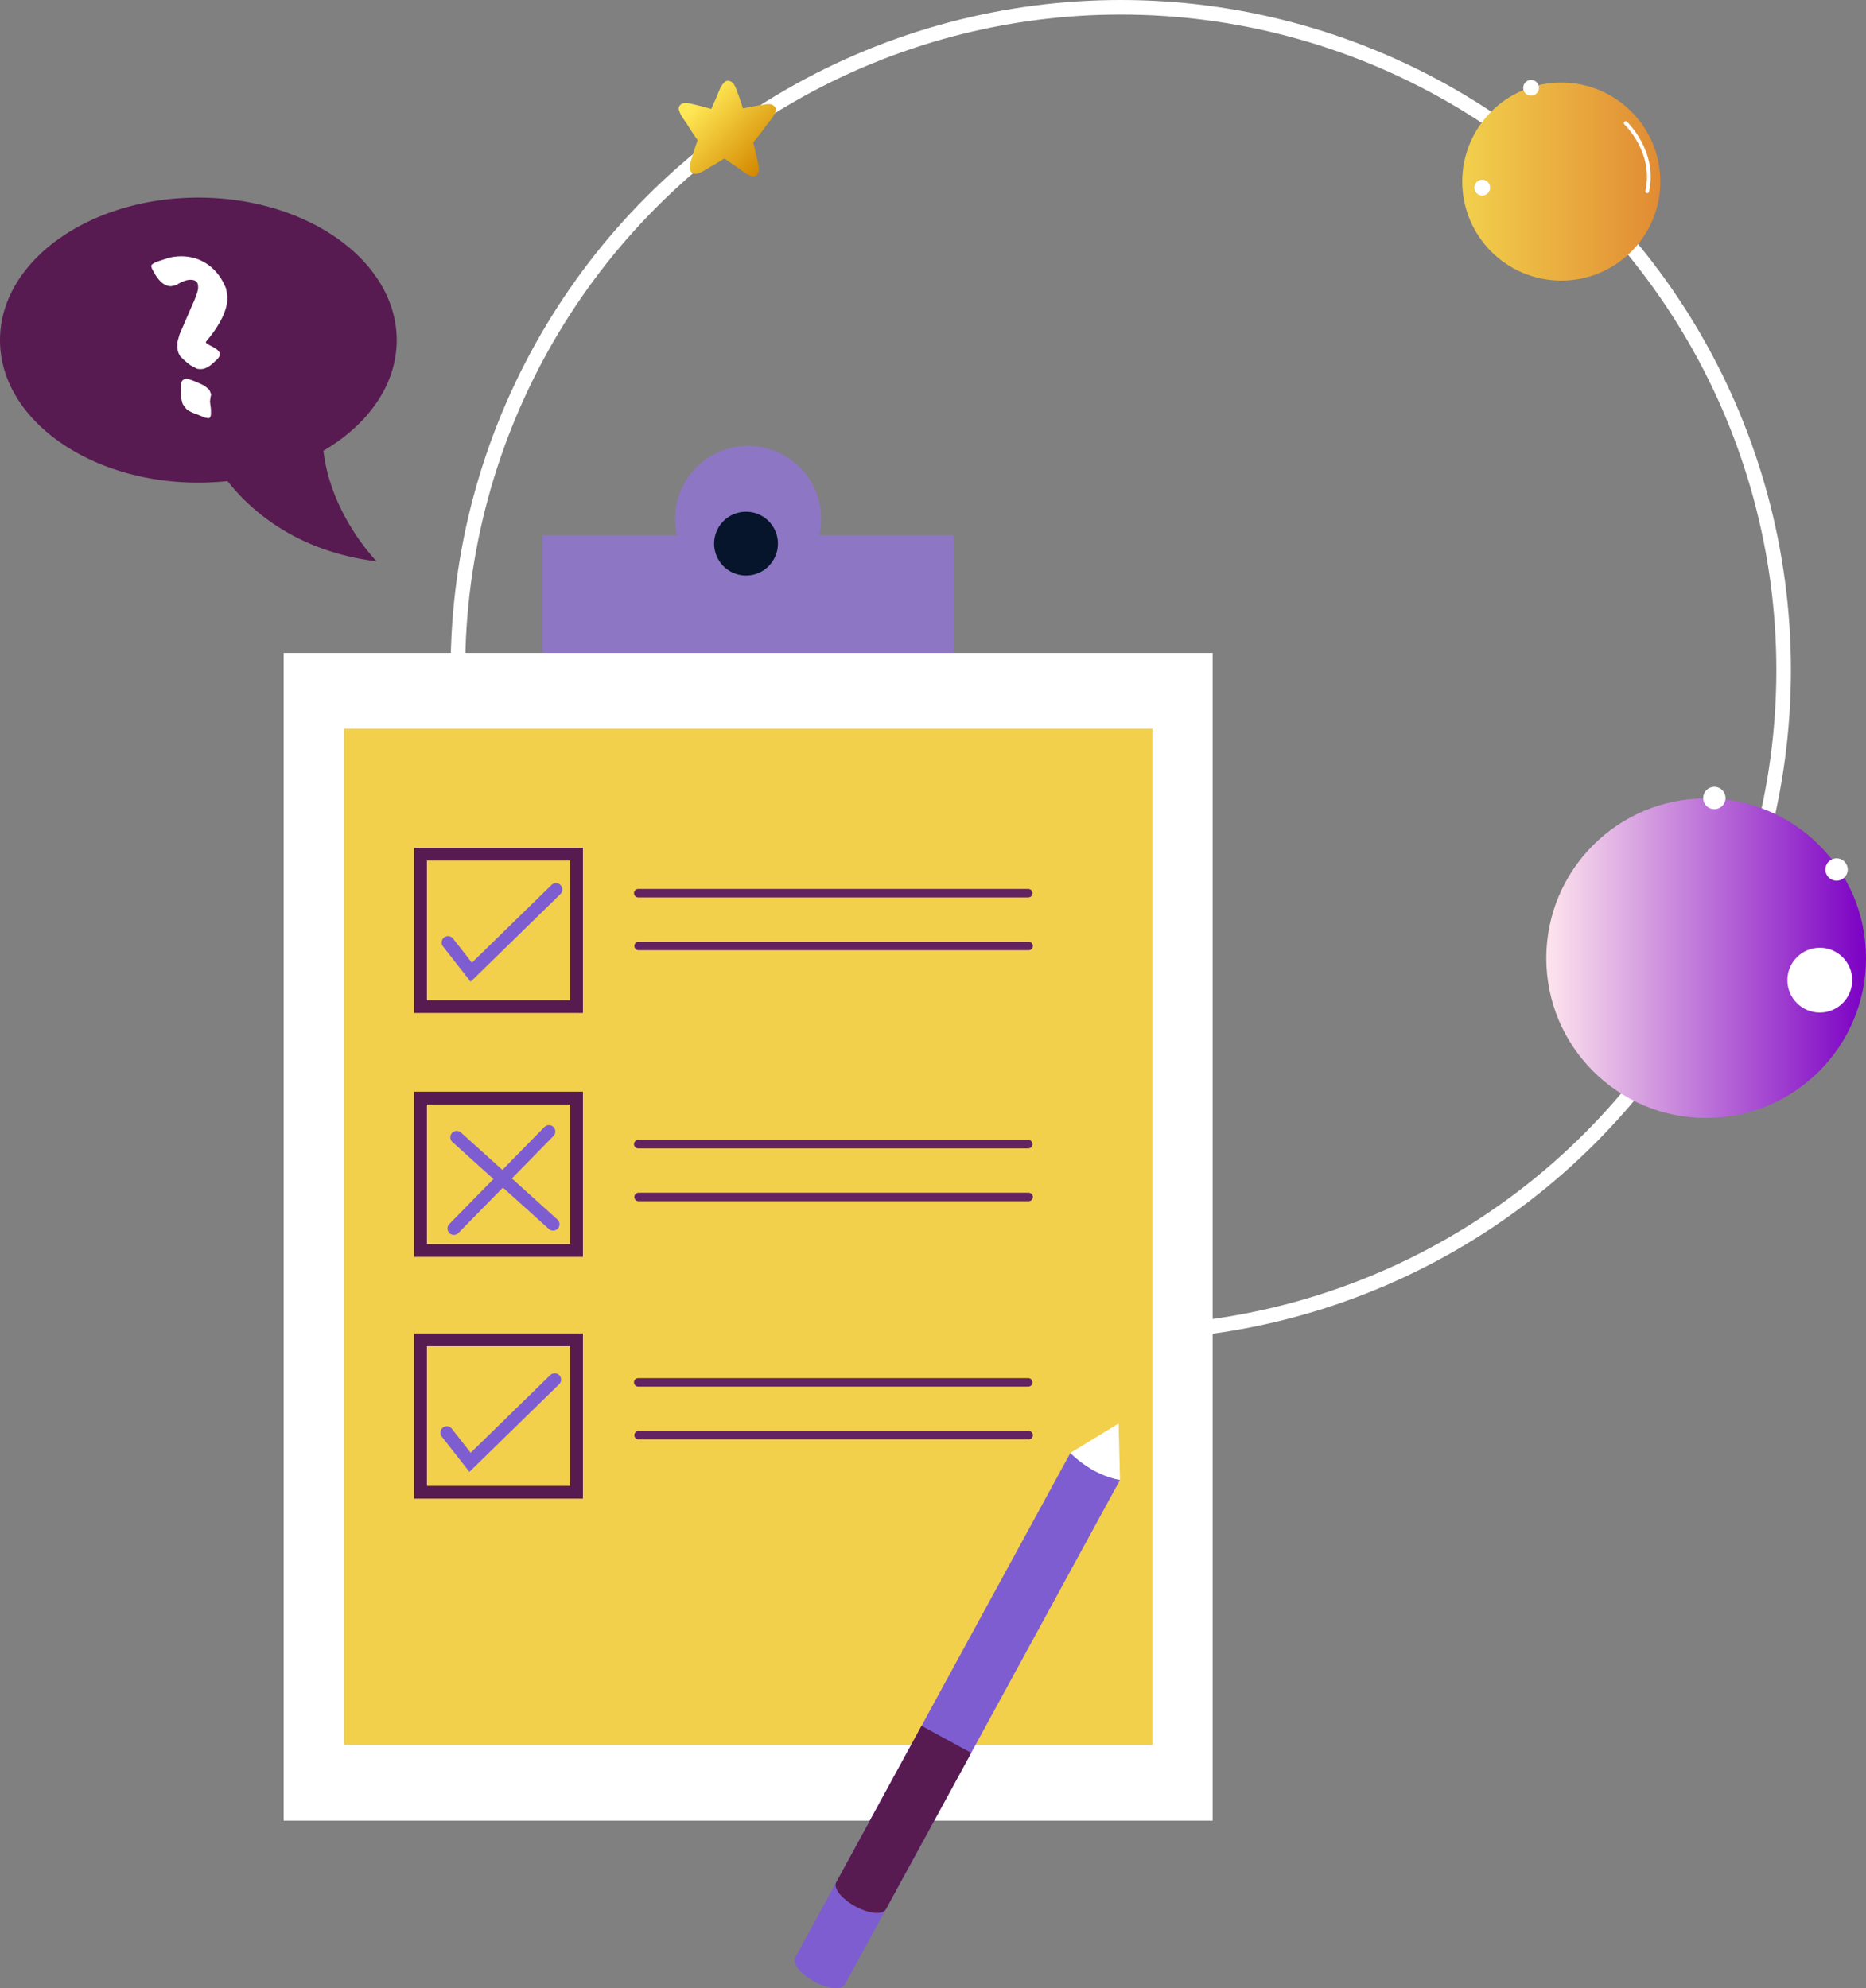 <?xml version="1.0" encoding="UTF-8"?> <svg xmlns="http://www.w3.org/2000/svg" xmlns:xlink="http://www.w3.org/1999/xlink" viewBox="0 0 2631.34 2804.25"><rect x="0" y="0" width="2631.34" height="2804.25" fill="#808080" stroke="none"/> <defs> <style>.cls-1,.cls-14,.cls-6,.cls-7,.cls-8,.cls-9{fill:none;}.cls-1,.cls-14{stroke:#fff;}.cls-1,.cls-14,.cls-6,.cls-7,.cls-8{stroke-miterlimit:10;}.cls-1{stroke-width:20.54px;}.cls-2{fill:#8d76c4;}.cls-3{fill:#fff;}.cls-4{fill:#f2d04c;}.cls-5{fill:#06152b;}.cls-6{stroke:#571b51;}.cls-6,.cls-8{stroke-width:18px;}.cls-7{stroke:#632360;stroke-width:12px;}.cls-14,.cls-7,.cls-8{stroke-linecap:round;}.cls-8{stroke:#7e5dd1;}.cls-10{fill:#7e5dd1;}.cls-11{fill:#571b51;}.cls-12{fill:url(#Безымянный_градиент_43);}.cls-13{fill:url(#Безымянный_градиент_11);}.cls-14{stroke-width:5.19px;}.cls-15{fill:url(#linear-gradient);}</style> <linearGradient id="Безымянный_градиент_43" x1="2180.5" y1="1351.47" x2="2631.34" y2="1351.47" gradientUnits="userSpaceOnUse"> <stop offset="0" stop-color="#fee5ed"></stop> <stop offset="1" stop-color="#7b00c4"></stop> </linearGradient> <linearGradient id="Безымянный_градиент_11" x1="2062" y1="256.11" x2="2341.3" y2="256.11" gradientUnits="userSpaceOnUse"> <stop offset="0" stop-color="#f2d04c"></stop> <stop offset="1" stop-color="#e18b33"></stop> </linearGradient> <linearGradient id="linear-gradient" x1="968.46" y1="134.04" x2="1076.39" y2="237.71" gradientUnits="userSpaceOnUse"> <stop offset="0.12" stop-color="#ffe855"></stop> <stop offset="0.99" stop-color="#d48800"></stop> </linearGradient> </defs> <title>Ресурс 2</title> <g id="Слой_2" data-name="Слой 2"> <g id="Слой_6" data-name="Слой 6"> <circle class="cls-1" cx="1580.45" cy="945.02" r="934.75"></circle> <path class="cls-2" d="M1155.42,754.76a103,103,0,1,0-200.84,0H765v227h580v-227Z"></path> <rect class="cls-3" x="400" y="920.92" width="1310" height="1647"></rect> <rect class="cls-4" x="485" y="1027.79" width="1140" height="1433.27"></rect> <circle class="cls-5" cx="1052" cy="766.76" r="45"></circle> <rect class="cls-6" x="593" y="1204.76" width="220" height="215"></rect> <rect class="cls-6" x="593" y="1548.76" width="220" height="215"></rect> <rect class="cls-6" x="593" y="1889.76" width="220" height="215"></rect> <line class="cls-7" x1="900" y1="1259.76" x2="1450" y2="1259.76"></line> <line class="cls-7" x1="900.5" y1="1334.26" x2="1450.5" y2="1334.26"></line> <line class="cls-7" x1="900" y1="1613.76" x2="1450" y2="1613.76"></line> <line class="cls-7" x1="900.5" y1="1688.26" x2="1450.5" y2="1688.26"></line> <line class="cls-7" x1="900" y1="1949.76" x2="1450" y2="1949.76"></line> <line class="cls-7" x1="900.5" y1="2024.26" x2="1450.5" y2="2024.26"></line> <polyline class="cls-8" points="631.77 1329.32 664.59 1371.22 784 1254.6"></polyline> <polyline class="cls-8" points="630 2020.62 662.82 2062.52 782.23 1945.9"></polyline> <line class="cls-8" x1="644" y1="1604.07" x2="780" y2="1726.76"></line> <line class="cls-8" x1="640" y1="1732.76" x2="774.09" y2="1595.94"></line> <path class="cls-9" d="M1828.72,1868.67s-440.76,426.87-446,565.47"></path> <rect class="cls-10" x="1310.55" y="2018.95" width="79.7" height="810.25" transform="translate(1325.18 -350.65) rotate(28.6)"></rect> <ellipse class="cls-10" cx="1156.31" cy="2780.06" rx="16.94" ry="39.85" transform="translate(-1838.05 2464.46) rotate(-61.4)"></ellipse> <polygon class="cls-3" points="1577.38 2007.77 1509.36 2049.29 1579.33 2087.44 1577.38 2007.77"></polygon> <rect class="cls-11" x="1234.57" y="2437.92" width="79.7" height="251.04" transform="translate(1382.62 -297.27) rotate(28.6)"></rect> <ellipse class="cls-11" cx="1214.17" cy="2673.94" rx="16.94" ry="39.85" transform="translate(-1714.71 2459.94) rotate(-61.4)"></ellipse> <path class="cls-3" d="M1509.34,2049.31s29.22,31.06,70,38.15l-20.68-20.35-22.79-10.91Z"></path> <path class="cls-11" d="M559.41,479.73c0-111-125.23-201-279.7-201S0,368.74,0,479.73s125.23,201,279.71,201a391,391,0,0,0,41.12-2.17c33.32,42.3,97.91,99.1,210.4,113.22,0,0-64.88-65.4-75.11-156.08C519.14,598.83,559.41,542.67,559.41,479.73Z"></path> <path class="cls-3" d="M253.2,471.55,271,430.47q7-15.32,8.35-23.32v-2.79q0-9.74-10.79-9.74-7.67,0-18.1,6.26c-1.63,1.17-4.76,2.09-9.4,2.79q-13.92,0-25.06-21.59a19.52,19.52,0,0,1-2.79-7q0-2.43,8-5.92l17.06-5.57a76,76,0,0,1,17.05-2.08q21.59,0,38.3,12T319,407.5l.69,4.87,1.05,6.61q0,13.93-7.49,29.25a151.13,151.13,0,0,1-20.36,30.63L291.14,481,290.09,483l.7.69a32.53,32.53,0,0,0,6.62,4.18q12.52,5.93,12.53,11.84,0,4.17-6.23,9.39-11.43,11.49-20.43,11.49-4.5,0-5.87-.69l-9-4.88a100.11,100.11,0,0,1-14.18-12.53A24,24,0,0,1,250.06,489v-6.26Zm2.43,68.58q1-4.87,6.62-5.92,5.22,0,23,8.35a40.15,40.15,0,0,1,10.1,7.66l2.43,5.92-1,4.87-.7,5.22,1.4,11.14v5.23q0,7.3-3.83,7.31l-4.88-1L279.3,585q-11.15-3.82-16-7.66a54.43,54.43,0,0,1-5.92-8l-1.74-7-.69-8.71Z"></path> <circle class="cls-12" cx="2405.92" cy="1351.47" r="225.42"></circle> <circle class="cls-3" cx="2417.48" cy="1125.53" r="15.76"></circle> <circle class="cls-3" cx="2589.83" cy="1226.41" r="15.76"></circle> <circle class="cls-3" cx="2566.18" cy="1382.47" r="45.71"></circle> <circle class="cls-13" cx="2201.65" cy="256.11" r="139.65"></circle> <circle class="cls-3" cx="2090.15" cy="264.63" r="11.11"></circle> <circle class="cls-3" cx="2159.05" cy="123.87" r="11.11"></circle> <path class="cls-14" d="M2292.4,173.51s43,40.75,30.37,96.31"></path> <path class="cls-15" d="M1094,154c-.34-3.31-3.33-5.84-6.54-6.7s-6.61-.4-9.89.12c-10,1.56-20,3.48-29.85,5.59-2.89-9-5.94-17.93-9.27-26.76-1.24-3.3-2.59-6.68-5.06-9.19s-6.38-3.95-9.61-2.54a11.72,11.72,0,0,0-4.33,3.87c-5.06,6.65-7,14.5-10.48,21.93q-3.09,6.63-5.94,13.36c-9.58-2.7-19.19-5.22-28.9-7.41-3.24-.73-6.6-1.42-9.86-.78s-6.41,3-7,6.26a11,11,0,0,0,.8,5.41c2.62,7.43,7.79,13,11.84,19.63q6.6,10.69,13.9,20.93c-3.51,10-6.83,20.06-9.77,30.23-.92,3.19-1.82,6.51-1.37,9.8s2.59,6.58,5.83,7.34a11,11,0,0,0,5.45-.48c7.57-2.17,13.48-7,20.3-10.64,5-2.7,11.44-6.72,17.38-10.51q8.34,6.13,17,11.8c6.47,4.23,11.94,9.55,19.3,12.36a10.85,10.85,0,0,0,5.39,1c3.28-.47,5.7-3.56,6.44-6.8s.13-6.62-.52-9.88c-2-10.39-4.47-20.7-7.1-31,.55-.66,1-1.21,1.32-1.6q8.5-10.28,16.23-21.18c4.48-6.3,10-11.55,13.11-18.79A10.84,10.84,0,0,0,1094,154Z"></path> </g> </g> </svg> 